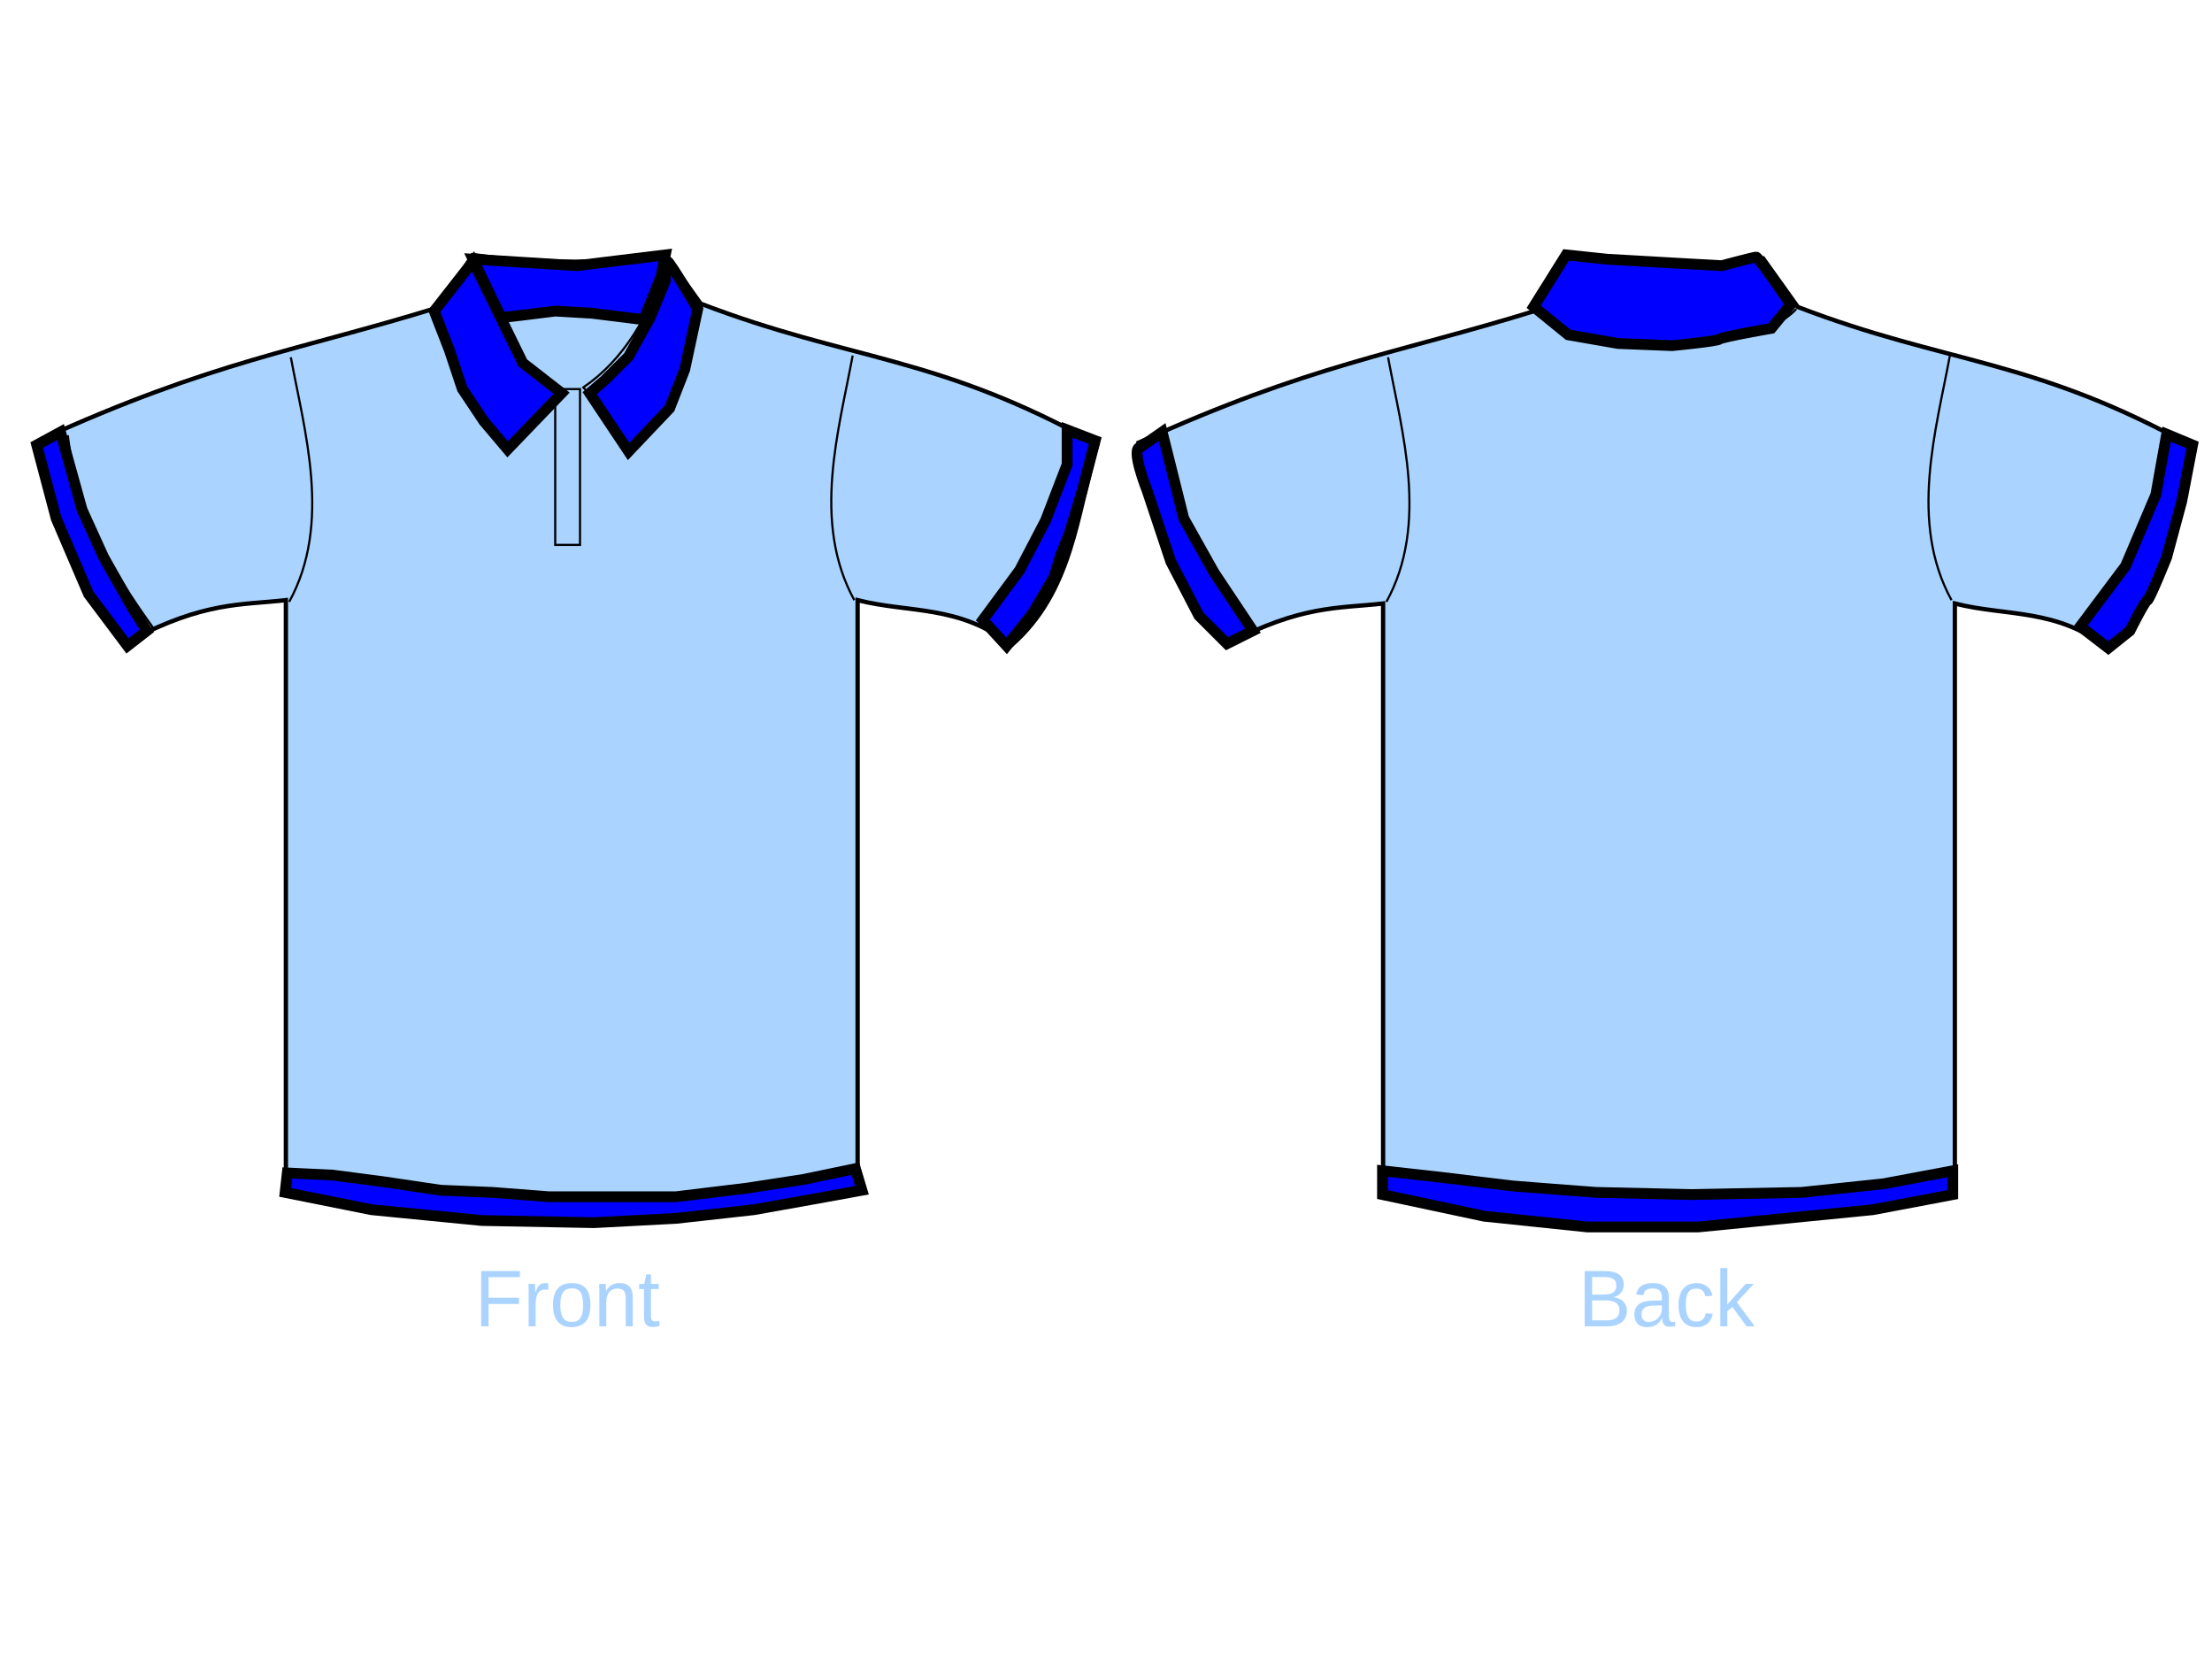 <?xml version="1.0"?><svg width="1024" height="768" xmlns="http://www.w3.org/2000/svg">
 <title>Polo Shirt</title>

 <g>
  <title>Capa 1</title>
  <g id="svg_1">
   <g id="g3341">
    <path fill="#aad4ff" fill-rule="evenodd" stroke="#000000" stroke-width="2" stroke-miterlimit="4" id="path3343" d="m726.718,119.623c34.46,4.69 63.167,3.548 89.501,0l16.064,22.491c69.287,26.624 109.437,23.719 183.592,65.146c-9.543,32.529 -11.34,68.2 -39.778,93.066c-23.714,-18.886 -47.428,-14.89 -71.142,-20.94l0,273.77c-89.127,16.446 -177.585,20.678 -264.678,0l0,-273.77c-20.626,2.331 -37.764,0.621 -71.907,18.613c-25.629,-21.67 -33.629,-57.242 -41.308,-93.066c79.415,-36.204 119.35,-41.14 184.357,-61.269l15.299,-24.042z"/>
    <path fill="#aad4ff" fill-rule="evenodd" stroke="#000000" stroke-width="1px" id="path3347" d="m642.572,165.381c6.306,34.258 19.102,77.017 -0.765,113.231"/>
    <path fill="#aad4ff" fill-rule="evenodd" stroke="#000000" stroke-width="1px" id="path3351" d="m538.681,200.867c4.372,35.648 21.96,64.69 40.398,90.153"/>
    <path fill="#aad4ff" fill-rule="evenodd" stroke="#000000" stroke-width="1px" id="path3353" d="m640.277,542.299c87.971,12.712 175.942,18.107 263.913,0"/>
    <path fill="#aad4ff" fill-rule="evenodd" stroke="#000000" stroke-width="1px" d="m902.66,164.605c-6.306,34.258 -19.102,77.017 0.765,113.231" id="path3357"/>
    <path fill="#aad4ff" fill-rule="evenodd" stroke="#000000" stroke-width="1px" d="m1003.635,202.607c-4.373,35.648 -21.34,62.175 -39.778,87.637" id="path3361"/>
    <path fill="#aad4ff" fill-rule="evenodd" stroke="#000000" stroke-width="1px" id="path3363" d="m713.425,145.527c13.082,17.425 96.893,21.001 118.133,-2.515"/>
   </g>
   <path fill="#aad4ff" stroke-width="1px" id="text3471" d="m226.177,591.236l0,9.525l14.092,0l0,2.872l-14.092,0l0,10.379l-3.424,0l0,-25.611l17.947,0l0,2.836l-14.522,0m18.556,22.776l0,-15.087c0,-0.412 -0.006,-0.83 -0.018,-1.254c0,-0.436 -0.006,-0.854 -0.018,-1.254c-0.012,-0.4 -0.024,-0.776 -0.036,-1.127c-0.012,-0.351 -0.024,-0.666 -0.036,-0.945l3.048,0c0.012,0.279 0.024,0.6 0.036,0.963c0.024,0.351 0.042,0.715 0.054,1.091c0.024,0.376 0.036,0.739 0.036,1.091c0.012,0.339 0.018,0.63 0.018,0.872l0.072,0c0.227,-0.751 0.466,-1.4 0.717,-1.945c0.263,-0.557 0.568,-1.012 0.914,-1.363c0.347,-0.364 0.759,-0.63 1.237,-0.8c0.478,-0.182 1.058,-0.273 1.739,-0.273c0.263,0 0.514,0.024 0.753,0.073c0.239,0.036 0.424,0.073 0.556,0.109l0,2.999c-0.215,-0.061 -0.466,-0.103 -0.753,-0.127c-0.287,-0.036 -0.61,-0.055 -0.968,-0.055c-0.741,0 -1.375,0.17 -1.9,0.509c-0.514,0.339 -0.938,0.812 -1.273,1.418c-0.323,0.594 -0.562,1.309 -0.717,2.145c-0.155,0.824 -0.233,1.727 -0.233,2.708l0,10.252l-3.227,0m28.597,-9.852c0,3.442 -0.747,6.004 -2.241,7.689c-1.494,1.685 -3.664,2.527 -6.508,2.527c-1.351,0 -2.558,-0.206 -3.622,-0.618c-1.064,-0.412 -1.966,-1.042 -2.707,-1.89c-0.729,-0.848 -1.291,-1.909 -1.685,-3.181c-0.382,-1.284 -0.574,-2.793 -0.574,-4.526c0,-6.786 2.898,-10.179 8.696,-10.179c1.506,0 2.803,0.212 3.891,0.636c1.1,0.424 1.996,1.06 2.689,1.909c0.705,0.848 1.225,1.909 1.56,3.181c0.335,1.272 0.502,2.757 0.502,4.453m-3.389,0c0,-1.527 -0.12,-2.787 -0.359,-3.781c-0.227,-0.994 -0.568,-1.787 -1.022,-2.381c-0.442,-0.594 -0.986,-1.006 -1.631,-1.236c-0.645,-0.242 -1.375,-0.364 -2.187,-0.364c-0.825,0 -1.572,0.127 -2.241,0.382c-0.657,0.242 -1.219,0.666 -1.685,1.272c-0.466,0.594 -0.825,1.387 -1.076,2.381c-0.239,0.994 -0.359,2.236 -0.359,3.726c0,1.527 0.131,2.793 0.394,3.799c0.263,0.994 0.622,1.787 1.076,2.381c0.466,0.594 1.01,1.012 1.632,1.254c0.634,0.242 1.321,0.364 2.062,0.364c0.825,0 1.572,-0.115 2.241,-0.345c0.669,-0.242 1.237,-0.66 1.703,-1.254c0.466,-0.594 0.825,-1.394 1.076,-2.399c0.251,-1.006 0.376,-2.272 0.376,-3.799m19.74,9.852l0,-12.469c0,-0.957 -0.072,-1.757 -0.215,-2.399c-0.131,-0.642 -0.353,-1.157 -0.663,-1.545c-0.311,-0.4 -0.723,-0.679 -1.237,-0.836c-0.502,-0.17 -1.13,-0.254 -1.883,-0.254c-0.765,0 -1.458,0.139 -2.08,0.418c-0.61,0.267 -1.136,0.66 -1.578,1.182c-0.43,0.509 -0.765,1.145 -1.004,1.909c-0.239,0.751 -0.359,1.618 -0.359,2.599l0,11.397l-3.227,0l0,-15.469c0,-0.412 -0.006,-0.842 -0.018,-1.291c0,-0.46 -0.006,-0.891 -0.018,-1.291c-0.012,-0.412 -0.024,-0.763 -0.036,-1.054c-0.012,-0.291 -0.024,-0.479 -0.036,-0.564l3.048,0c0.012,0.061 0.024,0.224 0.036,0.491c0.012,0.267 0.024,0.576 0.036,0.927c0.024,0.339 0.042,0.691 0.054,1.054c0.012,0.351 0.018,0.648 0.018,0.891l0.054,0c0.311,-0.57 0.651,-1.085 1.022,-1.545c0.37,-0.46 0.801,-0.848 1.291,-1.163c0.49,-0.327 1.052,-0.576 1.685,-0.745c0.634,-0.182 1.369,-0.273 2.205,-0.273c1.076,0 2.002,0.133 2.779,0.4c0.777,0.267 1.416,0.679 1.918,1.236c0.502,0.557 0.867,1.278 1.094,2.163c0.239,0.872 0.359,1.915 0.359,3.126l0,13.106l-3.245,0m15.58,-0.145c-0.49,0.133 -0.992,0.236 -1.506,0.309c-0.502,0.085 -1.088,0.127 -1.757,0.127c-2.582,0 -3.873,-1.484 -3.873,-4.453l0,-13.124l-2.241,0l0,-2.381l2.367,0l0.95,-4.399l2.151,0l0,4.399l3.586,0l0,2.381l-3.586,0l0,12.415c0,0.945 0.149,1.612 0.448,1.999c0.311,0.376 0.843,0.563 1.596,0.563c0.311,0 0.61,-0.024 0.896,-0.073c0.299,-0.049 0.622,-0.109 0.968,-0.182l0,2.418"/>
   <path fill="#aad4ff" stroke-width="1px" id="text3475" d="m753.147,606.796c0,1.297 -0.251,2.405 -0.753,3.326c-0.502,0.909 -1.177,1.654 -2.026,2.236c-0.849,0.57 -1.835,0.988 -2.958,1.254c-1.123,0.267 -2.307,0.4 -3.55,0.4l-10.255,0l0,-25.611l9.18,0c1.398,0 2.647,0.121 3.747,0.364c1.1,0.23 2.032,0.6 2.797,1.109c0.765,0.509 1.345,1.157 1.739,1.945c0.406,0.776 0.61,1.709 0.61,2.799c0,0.715 -0.102,1.388 -0.305,2.018c-0.191,0.63 -0.49,1.206 -0.896,1.727c-0.394,0.509 -0.896,0.951 -1.506,1.327c-0.598,0.364 -1.297,0.636 -2.098,0.818c1.016,0.121 1.912,0.357 2.689,0.709c0.789,0.351 1.446,0.8 1.972,1.345c0.526,0.545 0.926,1.182 1.201,1.909c0.275,0.715 0.412,1.491 0.412,2.327m-4.913,-11.76c0,-1.381 -0.466,-2.369 -1.398,-2.963c-0.932,-0.594 -2.283,-0.891 -4.052,-0.891l-5.755,0l0,8.107l5.755,0c1.004,0 1.853,-0.097 2.546,-0.291c0.693,-0.206 1.255,-0.491 1.685,-0.854c0.43,-0.376 0.741,-0.824 0.932,-1.345c0.191,-0.521 0.287,-1.109 0.287,-1.763m1.452,11.488c0,-0.812 -0.149,-1.503 -0.448,-2.072c-0.287,-0.569 -0.705,-1.036 -1.255,-1.4c-0.55,-0.364 -1.213,-0.63 -1.99,-0.8c-0.765,-0.17 -1.625,-0.255 -2.582,-0.255l-6.383,0l0,9.234l6.652,0c0.872,0 1.673,-0.073 2.402,-0.218c0.741,-0.145 1.375,-0.4 1.901,-0.763c0.538,-0.364 0.956,-0.848 1.255,-1.454c0.299,-0.606 0.448,-1.363 0.448,-2.272m12.783,7.852c-1.948,0 -3.412,-0.521 -4.393,-1.563c-0.98,-1.042 -1.47,-2.472 -1.47,-4.29c0,-1.297 0.239,-2.357 0.717,-3.181c0.49,-0.836 1.124,-1.491 1.901,-1.963c0.789,-0.473 1.685,-0.8 2.689,-0.982c1.004,-0.182 2.026,-0.285 3.066,-0.309l4.357,-0.073l0,-1.072c0,-0.812 -0.084,-1.503 -0.251,-2.072c-0.167,-0.57 -0.424,-1.03 -0.771,-1.381c-0.347,-0.351 -0.783,-0.606 -1.309,-0.763c-0.514,-0.17 -1.124,-0.254 -1.829,-0.254c-0.621,0 -1.183,0.049 -1.685,0.145c-0.502,0.085 -0.938,0.248 -1.309,0.491c-0.371,0.23 -0.669,0.551 -0.896,0.963c-0.227,0.4 -0.376,0.909 -0.448,1.527l-3.371,-0.309c0.12,-0.776 0.347,-1.484 0.681,-2.127c0.335,-0.654 0.807,-1.218 1.416,-1.69c0.622,-0.473 1.392,-0.836 2.313,-1.091c0.932,-0.267 2.056,-0.4 3.371,-0.4c2.438,0 4.273,0.57 5.504,1.709c1.231,1.127 1.847,2.763 1.847,4.908l0,8.471c0,0.969 0.125,1.703 0.377,2.199c0.251,0.485 0.729,0.727 1.434,0.727c0.179,0 0.359,-0.012 0.538,-0.036c0.179,-0.024 0.353,-0.055 0.52,-0.091l0,2.036c-0.406,0.097 -0.813,0.17 -1.219,0.218c-0.394,0.048 -0.819,0.073 -1.273,0.073c-0.61,0 -1.135,-0.079 -1.578,-0.236c-0.43,-0.17 -0.783,-0.418 -1.058,-0.745c-0.275,-0.339 -0.484,-0.751 -0.628,-1.236c-0.143,-0.497 -0.233,-1.072 -0.269,-1.727l-0.108,0c-0.347,0.63 -0.729,1.2 -1.147,1.709c-0.406,0.509 -0.884,0.945 -1.434,1.309c-0.55,0.351 -1.177,0.624 -1.883,0.818c-0.693,0.194 -1.494,0.291 -2.402,0.291m0.735,-2.454c1.028,0 1.924,-0.188 2.689,-0.563c0.777,-0.388 1.416,-0.879 1.918,-1.472c0.514,-0.594 0.896,-1.242 1.147,-1.945c0.251,-0.703 0.377,-1.375 0.377,-2.018l0,-1.618l-3.532,0.073c-0.789,0.012 -1.542,0.073 -2.259,0.182c-0.705,0.097 -1.327,0.297 -1.865,0.6c-0.538,0.303 -0.968,0.727 -1.291,1.272c-0.311,0.545 -0.466,1.26 -0.466,2.145c0,1.066 0.281,1.89 0.843,2.472c0.574,0.582 1.386,0.872 2.438,0.872m17.212,-7.834c0,1.127 0.078,2.163 0.233,3.108c0.167,0.945 0.442,1.763 0.825,2.454c0.383,0.679 0.885,1.206 1.506,1.581c0.634,0.376 1.41,0.563 2.331,0.563c1.147,0 2.104,-0.315 2.869,-0.945c0.777,-0.63 1.255,-1.6 1.434,-2.908l3.263,0.218c-0.108,0.812 -0.341,1.594 -0.699,2.345c-0.359,0.751 -0.849,1.412 -1.47,1.981c-0.61,0.57 -1.357,1.03 -2.241,1.381c-0.885,0.339 -1.906,0.509 -3.066,0.509c-1.518,0 -2.809,-0.26 -3.873,-0.782c-1.064,-0.521 -1.93,-1.236 -2.6,-2.145c-0.657,-0.921 -1.135,-2 -1.434,-3.236c-0.299,-1.248 -0.448,-2.599 -0.448,-4.053c0,-1.321 0.108,-2.484 0.323,-3.49c0.215,-1.018 0.514,-1.903 0.896,-2.654c0.394,-0.763 0.855,-1.4 1.38,-1.909c0.526,-0.521 1.094,-0.933 1.703,-1.236c0.622,-0.315 1.273,-0.539 1.954,-0.673c0.681,-0.145 1.369,-0.218 2.062,-0.218c1.088,0 2.056,0.151 2.905,0.454c0.849,0.303 1.578,0.721 2.187,1.254c0.622,0.521 1.124,1.139 1.506,1.854c0.383,0.715 0.651,1.484 0.807,2.308l-3.317,0.255c-0.167,-1.091 -0.592,-1.957 -1.273,-2.599c-0.681,-0.642 -1.649,-0.963 -2.905,-0.963c-0.92,0 -1.691,0.158 -2.313,0.473c-0.61,0.303 -1.106,0.77 -1.488,1.4c-0.382,0.618 -0.657,1.4 -0.825,2.345c-0.155,0.945 -0.233,2.054 -0.233,3.326m28.13,9.925l-6.562,-8.979l-2.367,1.981l0,6.998l-3.227,0l0,-26.975l3.227,0l0,16.85l8.516,-9.543l3.783,0l-7.871,8.452l8.283,11.215l-3.783,0"/>
   <path fill="#aad4ff" fill-rule="evenodd" stroke="#000000" stroke-width="2" stroke-miterlimit="4" d="m218.781,118.059c34.46,4.69 63.167,3.548 89.501,0l16.064,22.491c69.287,26.624 109.438,23.719 183.592,65.147c-9.543,32.529 -11.34,68.2 -39.778,93.066c-23.714,-18.887 -47.428,-14.891 -71.142,-20.941l0,273.77c-89.127,16.447 -177.585,20.679 -264.678,0l0,-273.77c-20.626,2.331 -37.765,0.621 -71.907,18.613c-25.629,-21.67 -33.629,-57.241 -41.308,-93.066c79.415,-36.204 119.35,-41.14 184.357,-61.269l15.299,-24.042l0,0z" id="path3292"/>
   <path fill="#aad4ff" fill-rule="evenodd" stroke="#000000" stroke-width="1px" d="m217.251,122.725c8.383,25.011 20.449,45.542 39.013,58.166l-21.419,24.042c-23.661,-18.418 -25.004,-39.35 -31.364,-59.718" id="path3296"/>
   <path fill="#aad4ff" fill-rule="evenodd" stroke="#000000" stroke-width="1px" d="m134.635,165.381c6.306,34.258 19.102,77.017 -0.765,113.231" id="path3298"/>
   <path fill="#aad4ff" fill-rule="evenodd" stroke="#000000" stroke-width="1px" d="m31.364,201.496c4.373,35.648 21.34,64.062 39.778,89.524" id="path3302"/>
   <path fill="#aad4ff" fill-rule="evenodd" stroke="#000000" stroke-width="1px" d="m132.34,542.299c87.971,12.712 175.942,18.107 263.913,0" id="path3304"/>
   <path fill="#aad4ff" fill-rule="evenodd" stroke="#000000" stroke-width="1px" id="path3314" d="m309.047,121.174c-8.383,25.011 -20.449,45.542 -39.013,58.166l21.419,24.042c23.661,-18.418 25.004,-39.35 31.364,-59.718"/>
   <path fill="#aad4ff" fill-rule="evenodd" stroke="#000000" stroke-width="1px" id="path3316" d="m394.723,164.605c-6.306,34.258 -19.102,77.017 0.765,113.231"/>
   <path fill="#aad4ff" fill-rule="evenodd" stroke="#000000" stroke-width="1px" id="path3320" d="m495.698,202.607c-4.373,35.648 -21.34,62.175 -39.778,87.637"/>
   <path fill="#aad4ff" fill-rule="evenodd" stroke="#000000" stroke-width="1px" d="m227.196,146.767c22.654,-7.181 45.701,-6.17 70.377,0" id="path3322"/>
   <path fill="#aad4ff" fill-opacity="0.713" stroke="#000000" stroke-linecap="round" stroke-miterlimit="4" d="m257.029,180.116l11.475,0l0,72.126l-11.475,0l0,-72.126z" id="rect3324"/>
  </g>
  <path id="svg_4" d="m28,200l10,36l10,22l13,23l7,11l-9,7l-18,-24l-15,-35l-9,-34l11,-6z" stroke-width="5" stroke="#000000" fill="#0000ff"/>
  <path id="svg_6" d="m455,287l17,-23l12,-23l10,-26l0,-16l13,5l-6,23l-6,20l-4,10l-3,10l-10,17l-12,15l-11,-12z" stroke-width="5" stroke="#000000" fill="#0000ff"/>
  <path id="svg_11" d="m291,209l19,-20l7,-18l6,-28c0,0 -13,-22 -14,-22c-1,0 -1,9 -1,9c0,0 -7,17 -7,17c0,0 -10,18 -10,18c0,0 -11,11 -11,11c0,0 -7,6 -7,6c0,0 18,27 18,27z" stroke-width="5" stroke="#000000" fill="#0000ff"/>
  <path id="svg_13" d="m308,118l-2,10l-8,20l-24,-3l-17,-1l-16,2l-9,1l-13,-27l48,3l41,-5z" stroke-width="5" stroke="#000000" fill="#0000ff"/>
  <path id="svg_14" d="m201,144l7,18l6,18l10,15l11,13l25,-26l-18,-14l-23,-47l-18,23z" stroke-width="5" stroke="#000000" fill="#0000ff"/>
  <path id="svg_15" d="m133,543l-1,9l40,8l51,5l52,1l38,-2l36,-4l28,-5l22,-4l-3,-10l-24,5l-26,4l-33,4l-32,0l-27,0l-26,-2l-24,-1l-27,-4l-23,-3l-21,-1z" stroke-width="5" stroke="#000000" fill="#0000ff"/>
  <path id="svg_18" d="m640,542l0,11l47,10l48,5l51,0l81,-8l37,-7l0,-11l-32,6l-38,4l-51,1c0,0 -43,-1 -44,-1c-1,0 -39,-3 -39,-3c0,0 -33,-4 -33,-4c0,0 -27,-3 -27,-3z" stroke-width="5" stroke="#000000" fill="#0000ff"/>
  <path id="svg_19" d="m528,207c-5,0 3,20 3,20c0,0 11,33 11,33c0,0 13,25 13,25c0,0 13,13 13,13c0,0 12,-6 12,-6c0,0 -18,-27 -18,-27c0,0 -14,-25 -14,-25c0,0 -10,-40 -10,-40c0,0 -10,7 -10,7z" stroke-width="5" stroke="#000000" fill="#0000ff"/>
  <path id="svg_20" d="m963,290l21,-28l14,-33l5,-28l12,5l-5,26l-7,26c0,0 -8,20 -9,20c-1,0 -8,14 -8,14c0,0 -10,8 -10,8c0,0 -13,-10 -13,-10z" stroke-width="5" stroke="#000000" fill="#0000ff"/>
  <path id="svg_21" d="m710,142l15,-24l19,2l35,2l18,1c0,0 15,-4 16,-4c1,0 16,22 16,22c0,0 -9,11 -9,11c0,0 -23,4 -24,5c-1,1 -22,3 -22,3c0,0 -25,-1 -25,-1c0,0 -23,-4 -23,-4c0,0 -16,-13 -16,-13z" stroke-width="5" stroke="#000000" fill="#0000ff"/>
  <rect id="svg_22" height="0" width="1" y="212" x="498" stroke-width="5" stroke="#000000" fill="#0000ff"/>
 </g>
</svg>
